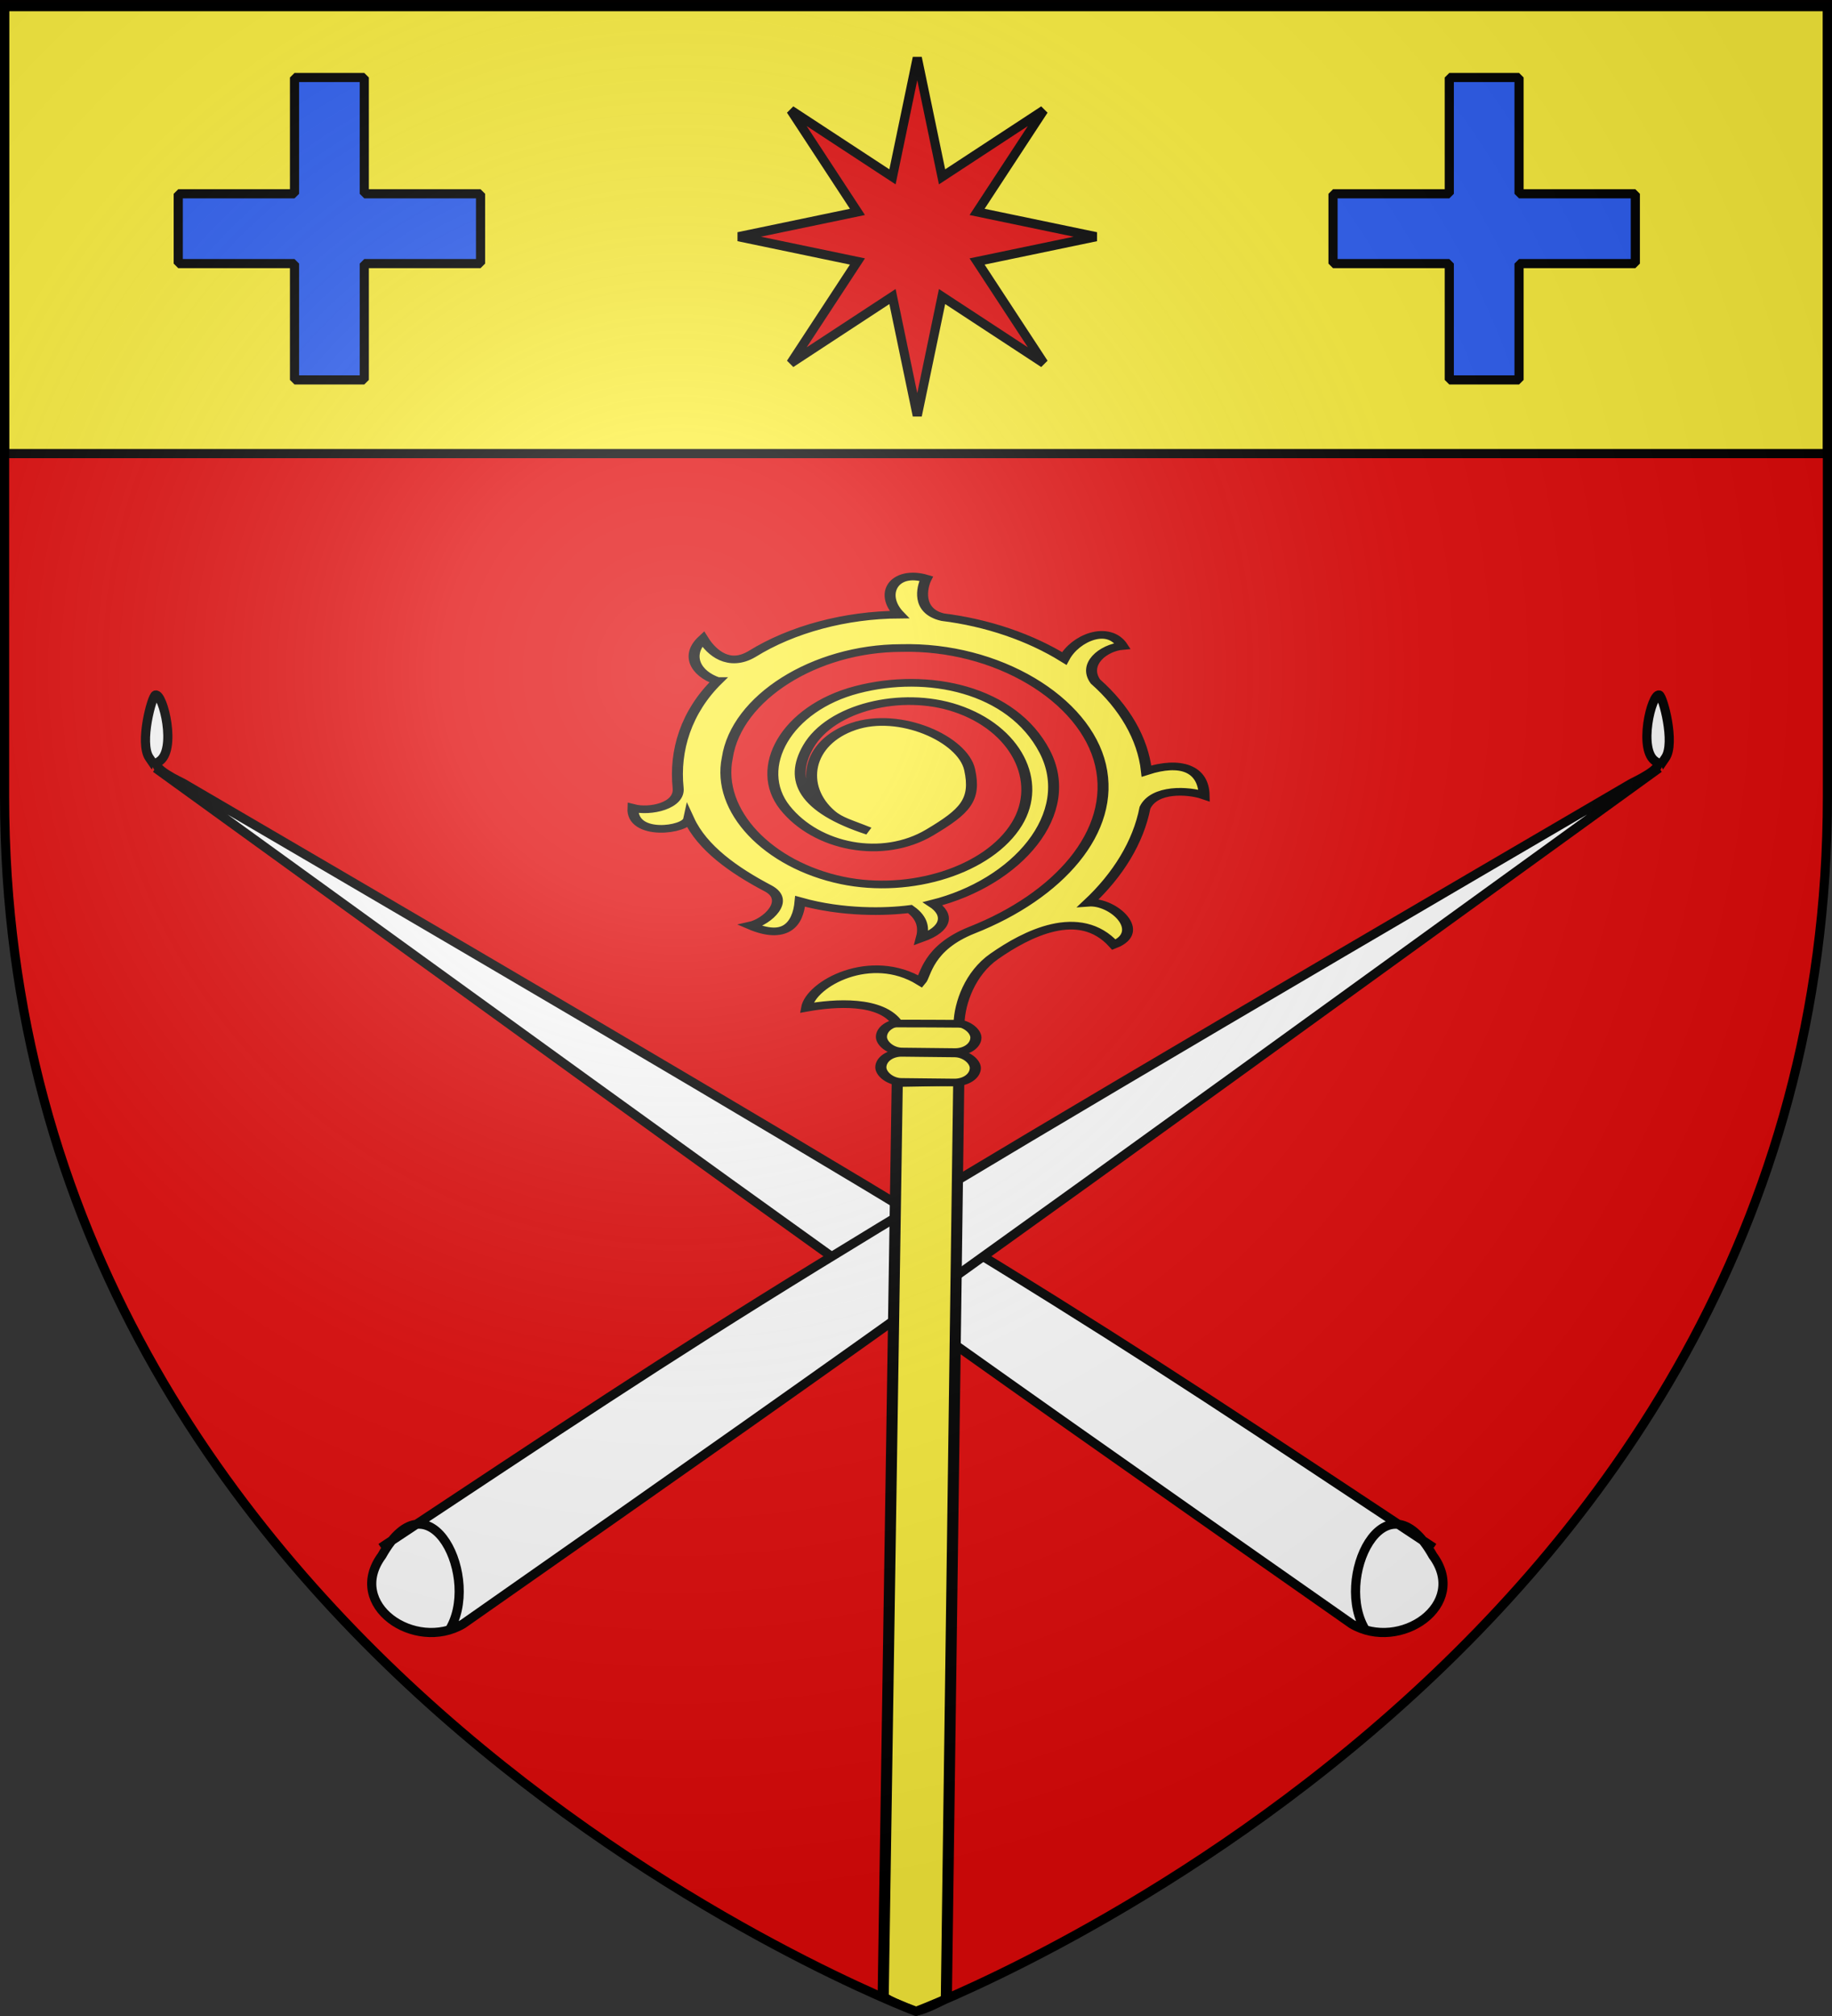 <svg xmlns="http://www.w3.org/2000/svg" xmlns:xlink="http://www.w3.org/1999/xlink" width="600" height="660" version="1.0"><rect width="100%" height="100%" fill="#333333" stroke="none"/><desc>Flag of Canton of Valais (Wallis)</desc><defs><radialGradient xlink:href="#a" id="k" cx="221.445" cy="226.331" r="300" fx="221.445" fy="226.331" gradientTransform="matrix(1.353 0 0 1.349 -77.63 -85.747)" gradientUnits="userSpaceOnUse"/><linearGradient id="a"><stop offset="0" style="stop-color:white;stop-opacity:.314"/><stop offset=".19" style="stop-color:white;stop-opacity:.251"/><stop offset=".6" style="stop-color:#6b6b6b;stop-opacity:.125"/><stop offset="1" style="stop-color:black;stop-opacity:.125"/></linearGradient></defs><g style="display:inline"><path d="M300 658.5s298.5-112.32 298.5-397.772V2.176H1.5v258.552C1.5 546.18 300 658.5 300 658.5" style="fill:#e20909;fill-opacity:1;fill-rule:evenodd;stroke:none"/><g style="display:inline"><path d="M0 0h600v660H0z" style="fill:none;stroke:none"/></g><path d="M1.496 393.858h597.008v147.008H1.496z" style="fill:#fcef3c;fill-opacity:1;fill-rule:nonzero;stroke:#020000;stroke-width:3;stroke-linecap:butt;stroke-miterlimit:4;stroke-opacity:1;stroke-dasharray:none" transform="translate(.004 -392.366)"/><path d="m-82.834 153.644-33.301-21.824-8.116 38.98-8.116-38.98-33.301 21.824 21.824-33.302-38.98-8.115 38.98-8.116-21.824-33.301 33.301 21.824 8.116-38.98 8.116 38.98 33.301-21.824-21.824 33.301 38.98 8.116-38.98 8.115z" style="fill:#e20909;fill-opacity:1;stroke:#000;stroke-width:3;stroke-miterlimit:4;stroke-opacity:1;stroke-dasharray:none" transform="translate(424.666 -34.737)"/><path id="i" d="M469.576 506.706c-119.37-78.953-124.681-83.872-409.587-250.288-.422-.247-11.241-5.182-8.002-7.069 6.041-3.52 1.453-22.456-1.059-21.813-1.192.306-5.33 15.733-2.042 20.537 1.802 2.632 2.581 3.666 2.107 3.406l9.441 6.83c219.66 158.927 232.537 168.509 382.292 273.362 15.79 9.28 38.453-6.267 26.554-22.398-15.656-27.922-32.861 7.99-21.818 24.783" style="fill:#fff;stroke:#000;stroke-width:3;stroke-linecap:butt;stroke-linejoin:miter;stroke-opacity:1;stroke-miterlimit:4;stroke-dasharray:none"/><use xlink:href="#i" width="600" height="660" style="stroke:#000;stroke-opacity:1;stroke-width:3;stroke-miterlimit:4;stroke-dasharray:none" transform="matrix(-1 0 0 1 594.347 0)"/><g transform="matrix(.674 0 0 .458 -417.797 165.005)"><path d="m1049.037 1066.557 6.83-652.635 29.883-.729-6.022 655.114c-6.371 5.682-14.021 9.818-14.021 9.065 0 0-10.646-4.88-16.67-10.815z" style="fill:#fcef3c;fill-opacity:1;fill-rule:evenodd;stroke:#000;stroke-width:5.404;stroke-linecap:butt;stroke-linejoin:miter;stroke-miterlimit:4;stroke-opacity:1;stroke-dasharray:none"/><rect width="45.91" height="20.742" x="1052.909" y="375.323" rx="10.1" ry="10.371" style="fill:#fcef3c;fill-opacity:1;stroke:#000;stroke-width:5.404;stroke-linecap:round;stroke-linejoin:round;stroke-miterlimit:4;stroke-opacity:1;stroke-dasharray:none" transform="matrix(1 .016 -.013 1 0 0)"/><rect width="45.91" height="20.742" x="1052.909" y="353.576" rx="10.1" ry="10.371" style="fill:#fcef3c;fill-opacity:1;stroke:#000;stroke-width:5.404;stroke-linecap:round;stroke-linejoin:round;stroke-miterlimit:4;stroke-opacity:1;stroke-dasharray:none" transform="matrix(1 .016 -.013 1 0 0)"/><g style="fill:#fcef3c;stroke:#000;stroke-opacity:1;stroke-width:3.104;stroke-miterlimit:4;stroke-dasharray:none"><path d="M-152.227 364.335c-15.004 2.796-28.362 11.735-38.14 23.46-4.633 5.558-12.537 1.606-14.824-3.065-8.694 8.335 4.63 16.95 8.302 14.138-5.434 11.04-5.303 23.764-3.383 35.771 1.267 7.929-9.65 9.593-14.086 7.38 2.813 10.888 9.703 9.3 16.98 2.67 5.35 11.853 14.392 19.938 20.23 23.794.059 5.36-2.7 8.452-5.91 10.716 7.756 2.31 12.426-1.275 12.055-7.82 23.114 10.392 54.815 2.083 65.703-22.427s-1.271-46.243-20.944-54.755c-19.674-8.512-43.122 2.459-47.861 20.23-4.74 17.77 4.956 34.577 22.595 35.624 13.07.776 18.574-.287 25.788-10.501 7.214-10.215 2.373-30.847-11.602-35.343-13.974-4.495-27.893 6.826-29.075 20.811-.336 3.97 1.071 6.65 2.785 12.64-7.294-18.943-2.117-30.37 11.394-36.4 15.752-7.032 34.937 1.843 40.938 17.764 6.658 17.662-2.865 38.335-20.079 45.623-18.76 7.941-41.668-.232-51.585-17.824-10.7-18.98-6.109-44.863 11.134-58.205 18.719-15.67 48.674-14.774 66.347 2.123 20.234 18.044 23.156 50.926 7.734 73.138-15.675 22.577-45.62 29.85-72.635 22.919-14.231-3.651-22.313 4.213-25.064 4.925-1.538-18.623-22.897-20.968-30.592-14.77 7.257 4.09 17.509 12.238 14.08 22.423 4.935 4.819 8.937 8.59 12.483 12.126 6.062-6.04 16.546-12.533 26.12-12.72 12.933-.254 31.411 2.17 27.739 20.06 10.207 2.672 12.336-12.774 6.609-17.232 13.852-2.265 27.237-7.85 38.281-16.562 7.446-3.861 13.815 3.36 15.51 8.032 7.618-8.092 4.948-14.994-4.892-18.414 8.434-10.173 13.51-22.97 14.82-36.087 2.31-7.504 11.111-8.353 15.527-5.062 3.263-9.166-7.445-11.577-15.402-7.782-1.02-12.846-5.577-25.411-13.157-35.844-3.658-6.962 4.263-12.856 7.501-14.444-3.788-9.012-13.898-4.915-15.626 5.194-11.083-10.467-25.982-16.799-41.218-17.406-8.346-.579-7.864-8.087-5.65-14.004-7.919 1.246-11.368 8.424-8.93 15.106z" style="fill:#fcef3c;fill-opacity:1;fill-rule:evenodd;stroke:#000;stroke-width:3.104;stroke-linecap:butt;stroke-linejoin:miter;stroke-miterlimit:4;stroke-opacity:1;stroke-dasharray:none" transform="matrix(1.235 -1.223 1.194 1.272 721.479 -523.056)"/></g></g></g><g style="fill:#2b5df2;stroke:#000;stroke-width:6.299;stroke-miterlimit:4;stroke-opacity:1;stroke-dasharray:none;display:inline"><path id="j" d="M361.714 402.648v80h-80v48h80v80h48v-80h80v-48h-80v-80z" style="fill:#2b5df2;fill-opacity:1;fill-rule:evenodd;stroke:#000;stroke-width:6.299;stroke-linejoin:bevel;stroke-miterlimit:4;stroke-opacity:1;stroke-dasharray:none;stroke-dashoffset:10;display:inline" transform="matrix(.476 0 0 .476 -75.717 -166.292)"/></g><use xlink:href="#j" width="600" height="660" style="fill:#2b5df2;display:inline" transform="translate(378.2)"/><path d="M300 658.5s298.5-112.32 298.5-397.772V2.176H1.5v258.552C1.5 546.18 300 658.5 300 658.5" style="opacity:1;fill:url(#k);fill-opacity:1;fill-rule:evenodd;stroke:none;stroke-width:1px;stroke-linecap:butt;stroke-linejoin:miter;stroke-opacity:1"/><path d="M300 658.5S1.5 546.18 1.5 260.728V2.176h597v258.552C598.5 546.18 300 658.5 300 658.5z" style="opacity:1;fill:none;fill-opacity:1;fill-rule:evenodd;stroke:#000;stroke-width:3;stroke-linecap:butt;stroke-linejoin:miter;stroke-miterlimit:4;stroke-dasharray:none;stroke-opacity:1"/></svg>